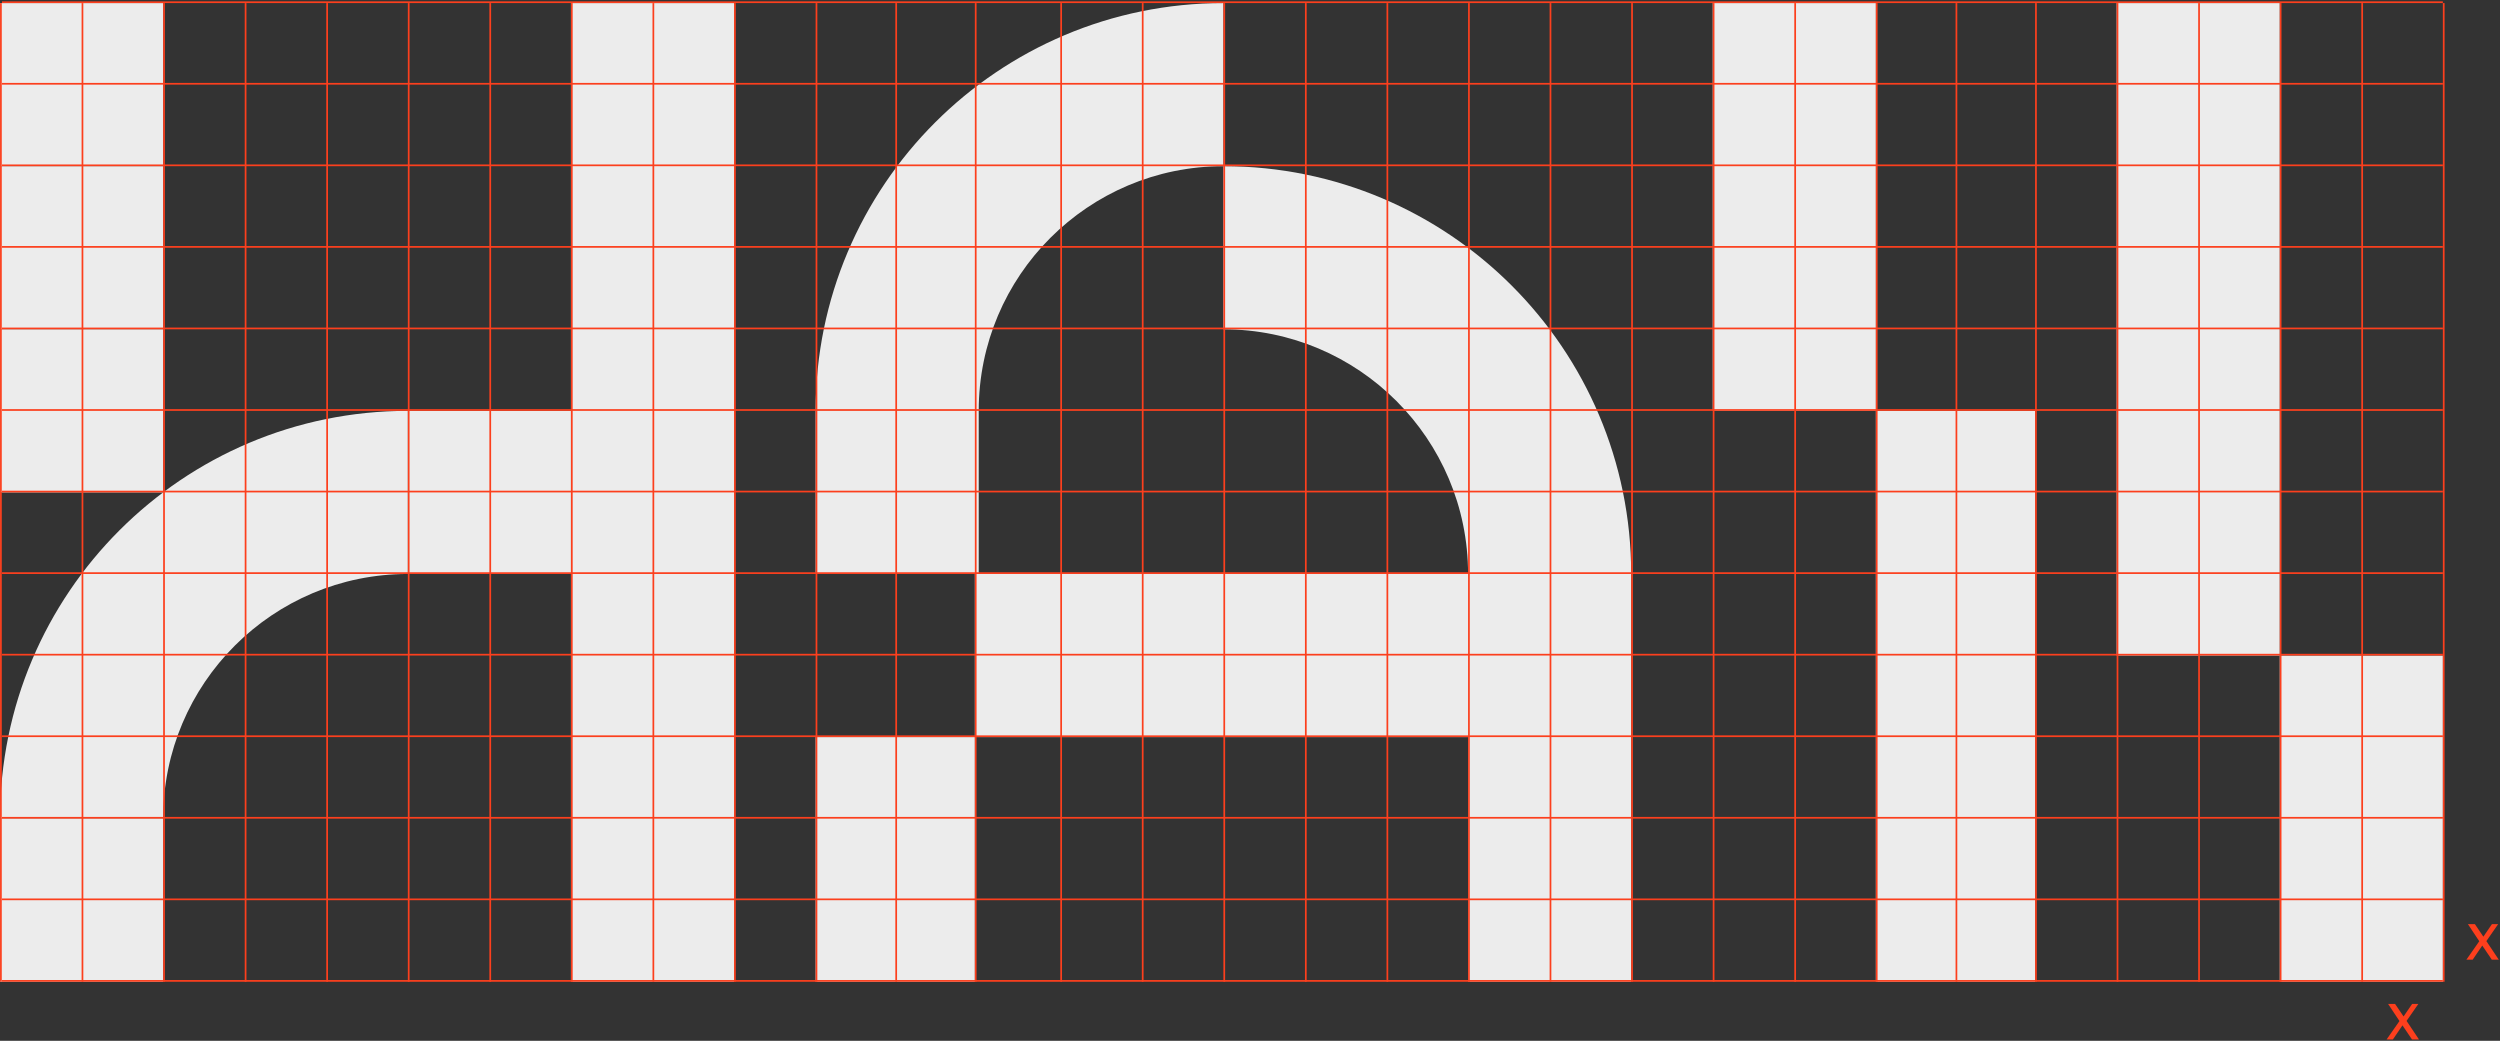 <?xml version="1.0" encoding="UTF-8"?> <svg xmlns="http://www.w3.org/2000/svg" width="1446" height="602" viewBox="0 0 1446 602" fill="none"><rect x="0" y="0" width="1446" height="602" fill="#333333" stroke="none"/><path d="M1084.99 1.782H990.646V237.645H1084.99V1.782Z" fill="#ECECEC"></path><path d="M1177.09 237.645H1084.99V567.852H1177.09V237.645Z" fill="#ECECEC"></path><path d="M1412.95 379.162H1318.61V567.852H1412.95V379.162Z" fill="#ECECEC"></path><path d="M1318.61 1.782H1224.26V379.162H1318.61V1.782Z" fill="#ECECEC"></path><path d="M94.368 473.507H0.023V567.852H94.368V473.507Z" fill="#ECECEC"></path><path d="M424.575 1.782H330.23V567.852H424.575V1.782Z" fill="#ECECEC"></path><path d="M94.368 190.472H0.023V284.817H94.368V190.472Z" fill="#ECECEC"></path><path d="M330.23 237.645H235.885V331.99H330.23V237.645Z" fill="#ECECEC"></path><path d="M94.368 96.127H0.023V190.472H94.368V96.127Z" fill="#ECECEC"></path><path d="M94.368 1.782H0.023V96.127H94.368V1.782Z" fill="#ECECEC"></path><path fill-rule="evenodd" clip-rule="evenodd" d="M0.023 473.507C0.023 343.244 105.623 237.645 235.886 237.645V331.99C157.728 331.99 94.368 395.349 94.368 473.507H0.023Z" fill="#ECECEC"></path><path d="M566.093 237.645H471.748V331.99H566.093V237.645Z" fill="#ECECEC"></path><path d="M563.847 426.335H471.748V567.852H563.847V426.335Z" fill="#ECECEC"></path><path d="M943.473 330.866H849.128V567.852H943.473V330.866Z" fill="#ECECEC"></path><path d="M849.128 331.99H563.847V426.335H849.128V331.99Z" fill="#ECECEC"></path><path fill-rule="evenodd" clip-rule="evenodd" d="M471.748 237.645C471.748 107.381 577.347 1.782 707.611 1.782V96.127C629.453 96.127 566.093 159.487 566.093 237.645H471.748Z" fill="#ECECEC"></path><path fill-rule="evenodd" clip-rule="evenodd" d="M943.473 331.99C943.473 201.726 837.874 96.127 707.611 96.127V190.472C785.769 190.472 849.128 253.832 849.128 331.99H943.473Z" fill="#ECECEC"></path><line x1="1.146" y1="1.282" x2="1412.95" y2="1.282" stroke="#FC3F1D"></line><line x1="1.146" y1="48.455" x2="1412.95" y2="48.455" stroke="#FC3F1D"></line><line x1="1.146" y1="95.627" x2="1412.95" y2="95.627" stroke="#FC3F1D"></line><line x1="1.146" y1="142.8" x2="1412.95" y2="142.8" stroke="#FC3F1D"></line><line x1="1.146" y1="189.972" x2="1412.95" y2="189.972" stroke="#FC3F1D"></line><line x1="1.146" y1="237.145" x2="1412.95" y2="237.145" stroke="#FC3F1D"></line><line x1="1.146" y1="284.317" x2="1412.95" y2="284.317" stroke="#FC3F1D"></line><line x1="1.146" y1="331.49" x2="1412.95" y2="331.49" stroke="#FC3F1D"></line><line x1="1.146" y1="378.662" x2="1412.95" y2="378.662" stroke="#FC3F1D"></line><line x1="1.146" y1="425.835" x2="1412.95" y2="425.835" stroke="#FC3F1D"></line><line x1="1.146" y1="473.007" x2="1412.95" y2="473.007" stroke="#FC3F1D"></line><line x1="1.146" y1="520.18" x2="1412.95" y2="520.18" stroke="#FC3F1D"></line><line x1="1.146" y1="567.352" x2="1412.95" y2="567.352" stroke="#FC3F1D"></line><line x1="564.347" y1="1.782" x2="564.347" y2="567.852" stroke="#FC3F1D"></line><path d="M518.36 1.782L518.36 567.852" stroke="#FC3F1D"></path><line x1="472.249" y1="1.782" x2="472.249" y2="567.852" stroke="#FC3F1D"></line><line x1="425.076" y1="1.782" x2="425.076" y2="567.852" stroke="#FC3F1D"></line><line x1="377.903" y1="1.782" x2="377.903" y2="567.852" stroke="#FC3F1D"></line><line x1="330.731" y1="1.782" x2="330.731" y2="567.852" stroke="#FC3F1D"></line><line x1="283.559" y1="1.782" x2="283.559" y2="567.852" stroke="#FC3F1D"></line><line x1="236.386" y1="1.782" x2="236.386" y2="567.852" stroke="#FC3F1D"></line><line x1="189.213" y1="1.782" x2="189.213" y2="567.852" stroke="#FC3F1D"></line><line x1="142.041" y1="1.782" x2="142.041" y2="567.852" stroke="#FC3F1D"></line><line x1="94.868" y1="1.782" x2="94.868" y2="567.852" stroke="#FC3F1D"></line><line x1="47.696" y1="1.782" x2="47.696" y2="567.852" stroke="#FC3F1D"></line><line x1="0.523" y1="1.782" x2="0.523" y2="567.852" stroke="#FC3F1D"></line><line x1="1177.59" y1="1.782" x2="1177.59" y2="567.852" stroke="#FC3F1D"></line><path d="M1131.6 1.782L1131.6 567.852" stroke="#FC3F1D"></path><line x1="1085.49" y1="1.782" x2="1085.49" y2="567.852" stroke="#FC3F1D"></line><line x1="1038.32" y1="1.782" x2="1038.32" y2="567.852" stroke="#FC3F1D"></line><line x1="991.146" y1="1.782" x2="991.146" y2="567.852" stroke="#FC3F1D"></line><line x1="943.973" y1="1.782" x2="943.973" y2="567.852" stroke="#FC3F1D"></line><line x1="896.801" y1="1.782" x2="896.801" y2="567.852" stroke="#FC3F1D"></line><line x1="849.628" y1="1.782" x2="849.628" y2="567.852" stroke="#FC3F1D"></line><line x1="802.456" y1="1.782" x2="802.456" y2="567.852" stroke="#FC3F1D"></line><line x1="755.283" y1="1.782" x2="755.283" y2="567.852" stroke="#FC3F1D"></line><line x1="708.11" y1="1.782" x2="708.11" y2="567.852" stroke="#FC3F1D"></line><line x1="660.938" y1="1.782" x2="660.938" y2="567.852" stroke="#FC3F1D"></line><line x1="613.766" y1="1.782" x2="613.766" y2="567.852" stroke="#FC3F1D"></line><line x1="1366.28" y1="1.782" x2="1366.28" y2="567.852" stroke="#FC3F1D"></line><line x1="1413.45" y1="1.782" x2="1413.45" y2="567.852" stroke="#FC3F1D"></line><line x1="1319.11" y1="1.782" x2="1319.11" y2="567.852" stroke="#FC3F1D"></line><line x1="1271.93" y1="1.782" x2="1271.93" y2="567.852" stroke="#FC3F1D"></line><line x1="1224.76" y1="1.782" x2="1224.76" y2="567.852" stroke="#FC3F1D"></line><path d="M1381.28 580.684H1385.32L1390.22 587.924L1395.17 580.684H1398.77L1391.96 590.496L1399.13 601.218H1395.09L1389.59 593.068L1384.05 601.218H1380.41L1387.85 590.575L1381.28 580.684Z" fill="#FC3F1D"></path><path d="M1427.44 534.526H1431.48L1436.38 541.766L1441.33 534.526H1444.93L1438.12 544.338L1445.28 555.06H1441.25L1435.75 546.91L1430.21 555.06H1426.57L1434.01 544.417L1427.44 534.526Z" fill="#FC3F1D"></path></svg> 